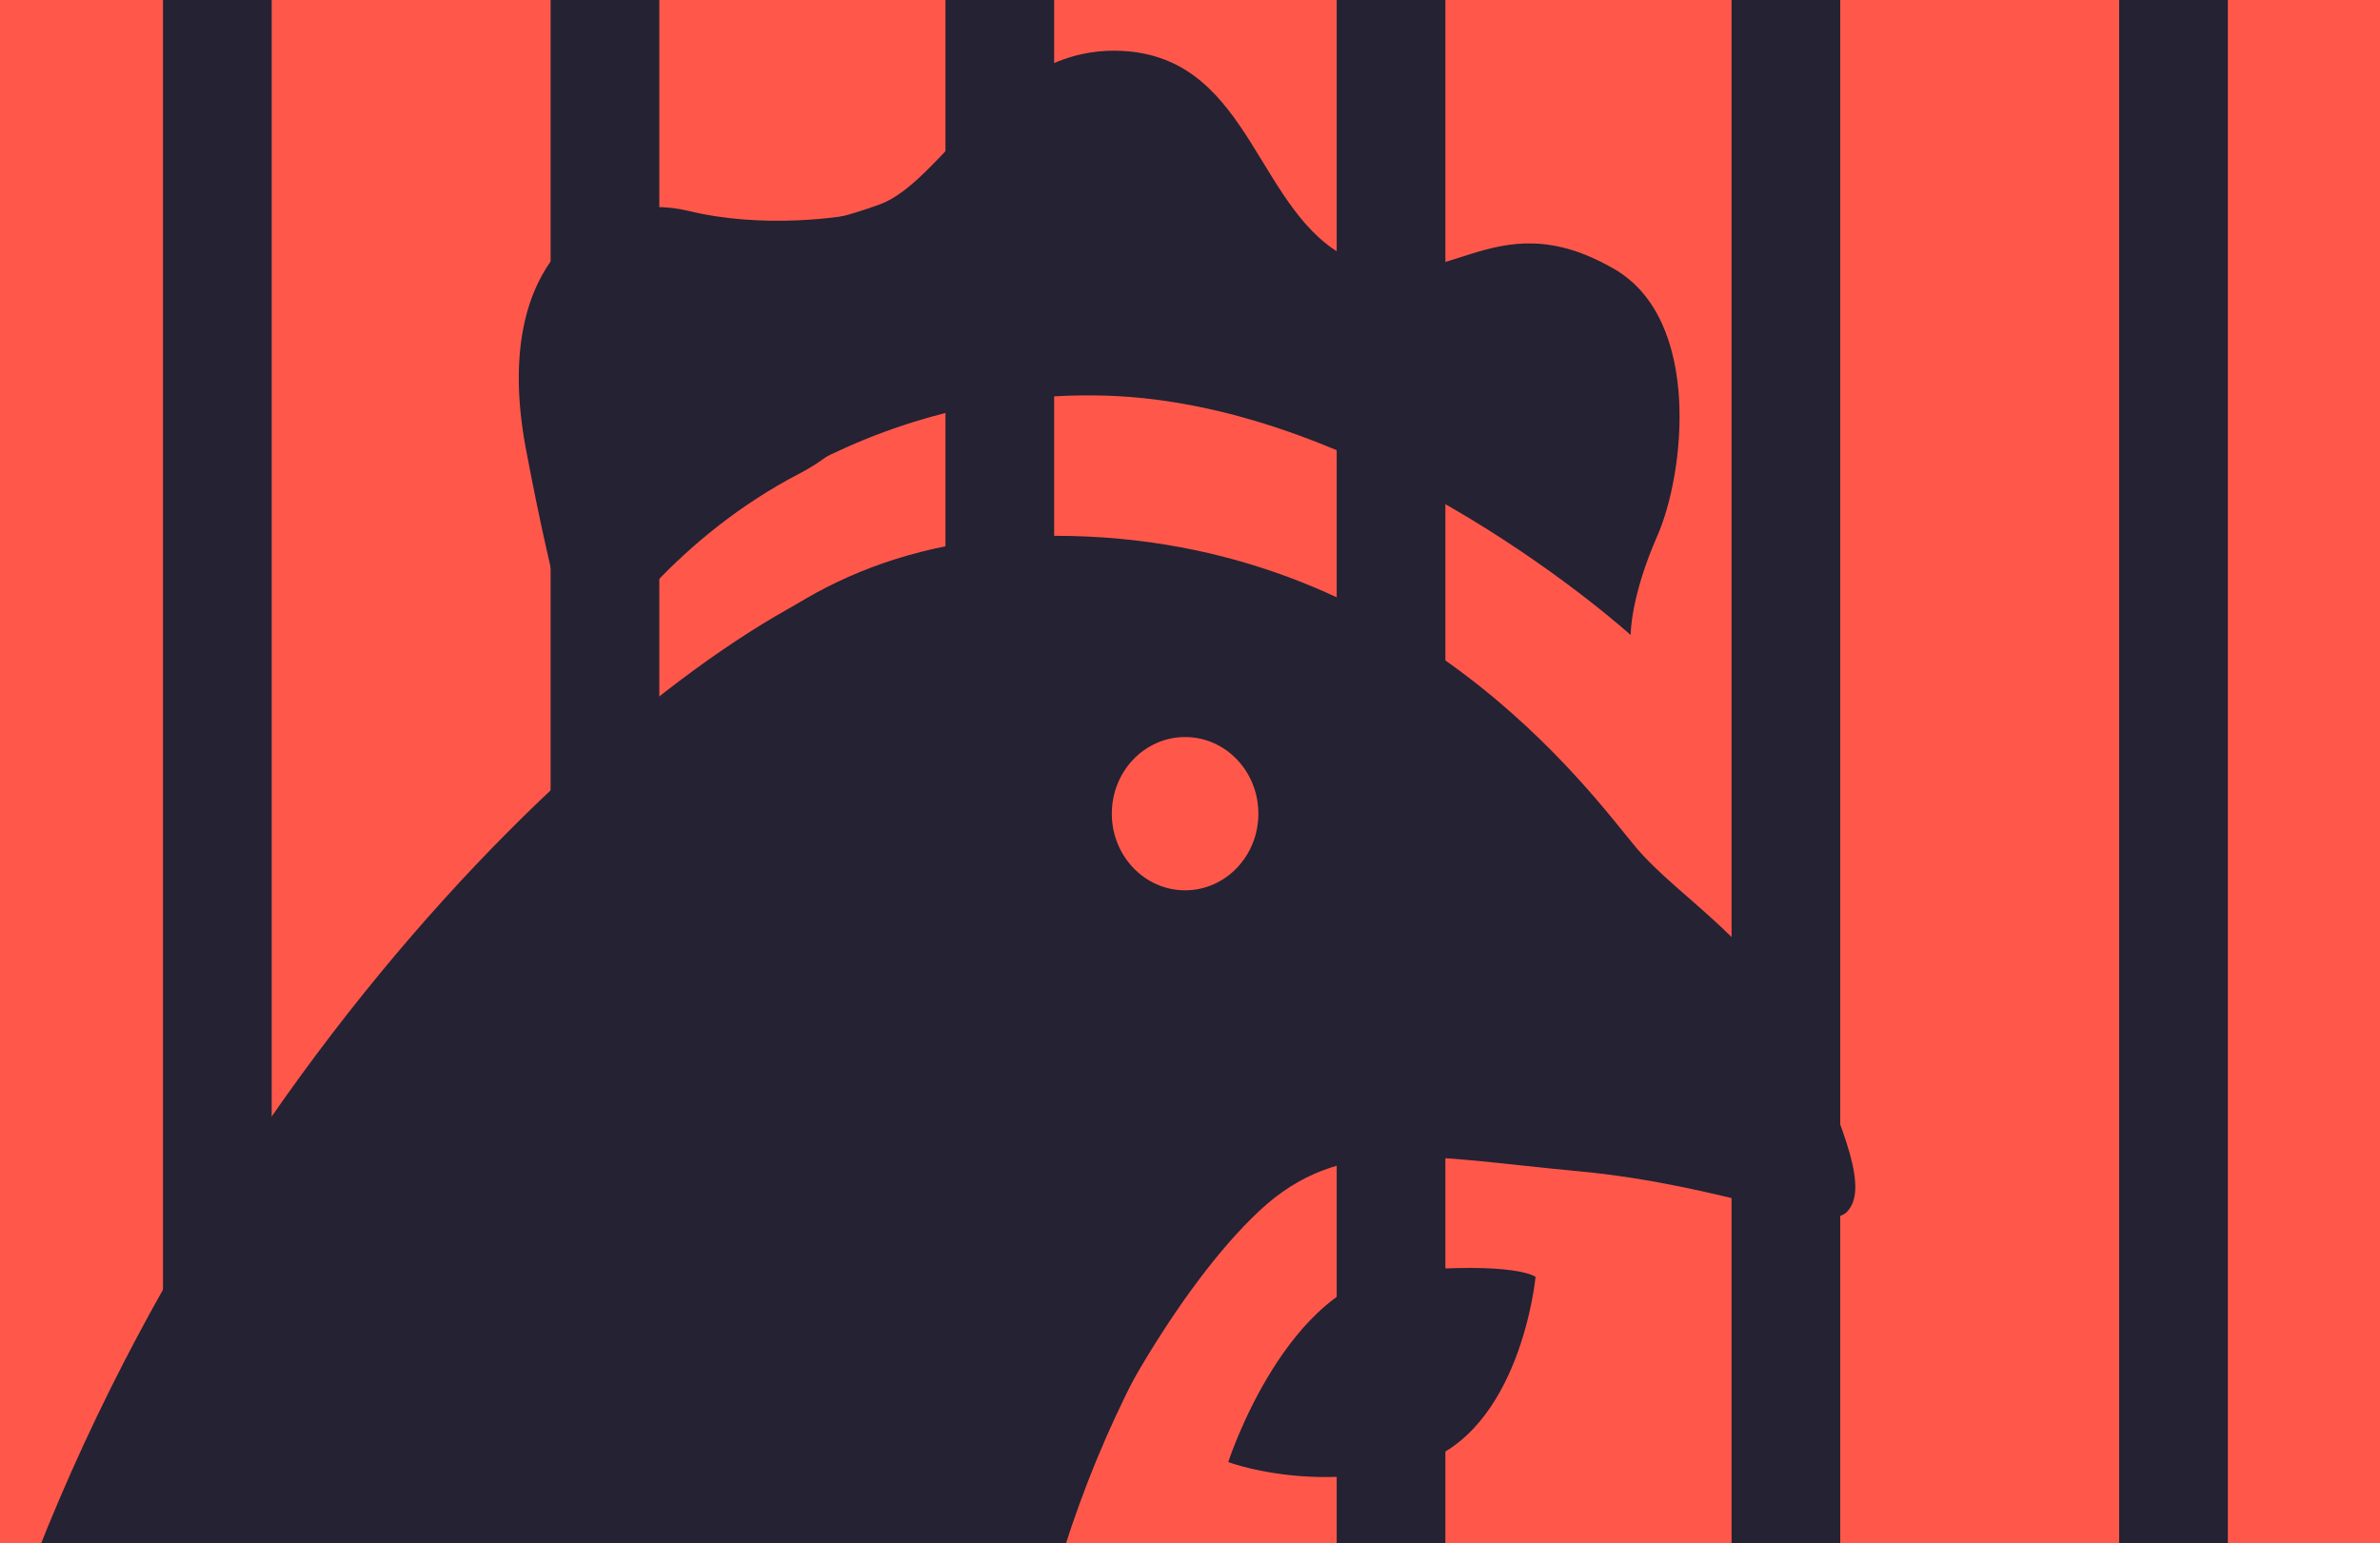 <svg width="657" height="426" viewBox="0 0 657 426" fill="none" xmlns="http://www.w3.org/2000/svg">
<g clip-path="url(#clip0_2377_1092)">
<rect width="657" height="426" fill="#FF584B"/>
<path d="M291.289 147.931C388.646 147.931 439.482 219.56 451.57 233.91C463.659 248.261 486.614 260.479 498.295 287.048C509.976 313.658 515.715 328.582 509.813 334.609C503.912 340.636 476.52 327.147 435.452 323.334C394.385 319.521 370.209 313.207 347.66 334.281C325.112 355.356 301.342 397.957 291.289 427.067C281.236 456.178 269.554 498.368 269.554 498.368C269.431 498.28 192.614 443.032 174.109 360.85C155.563 278.662 168.84 229.76 168.859 229.688C168.859 229.688 193.932 147.931 291.289 147.931ZM386.934 350.97C418.641 348.226 423.878 352.517 423.891 352.527C423.891 352.527 419.82 395.784 391.207 404.189C362.65 412.578 339.161 403.691 339.069 403.656V403.615C339.069 403.615 355.187 353.717 386.934 350.97ZM327.146 203.487C315.954 203.487 306.918 212.959 306.918 224.645C306.918 236.33 315.994 245.801 327.146 245.801C338.339 245.801 347.375 236.33 347.375 224.645C347.375 212.959 338.339 203.487 327.146 203.487ZM242.892 56.417C260.841 49.857 276.389 11.357 311.066 14.145C345.744 16.933 346.925 59.245 372.811 71.505C398.696 83.764 411.477 54.531 445.584 74.252C469.964 88.356 464.999 130.957 457.51 147.932C450.021 164.947 450.143 175.32 450.143 175.32C450.143 175.32 379.73 111.359 305.084 109.227C230.438 107.095 184.567 156.583 184.567 156.583C191.446 128.948 218.96 61.419 218.96 61.419C219.003 61.43 225.007 62.953 242.892 56.417Z" fill="#242233"/>
<path d="M190.18 58.254C210.323 63.137 232.144 60.288 240.537 58.254C247.658 75.294 253.66 113.647 220.699 130.738C187.738 147.828 167.29 175.499 161.186 187.198C159.152 183.638 153.099 165.987 145.164 123.871C135.245 71.225 165.001 52.15 190.18 58.254Z" fill="#242233"/>
<path d="M-11.248 495.445C35.142 312.328 170.173 186.03 233.907 160.122C230.855 172.584 201.168 231.757 208.492 309.276C217.648 406.175 413.735 203.984 320.651 366.5C246.184 496.513 289.623 628.713 320.651 678.561L-54.175 694.495C-55.226 700.468 -55.45 699.69 -56.264 694.584L-54.175 694.495C-51.613 679.938 -44.14 625.284 -11.248 495.445Z" fill="#242233"/>
<path d="M60 433V0" stroke="#242233" stroke-width="30"/>
<path d="M167 433V0" stroke="#242233" stroke-width="30"/>
<path d="M276 433V0" stroke="#242233" stroke-width="30"/>
<path d="M384 433V0" stroke="#242233" stroke-width="30"/>
<path d="M493 433V0" stroke="#242233" stroke-width="30"/>
<path d="M600 433V0" stroke="#242233" stroke-width="30"/>
</g>
<defs>
<clipPath id="clip0_2377_1092">
<rect width="657" height="426" fill="white"/>
</clipPath>
</defs>
</svg>
